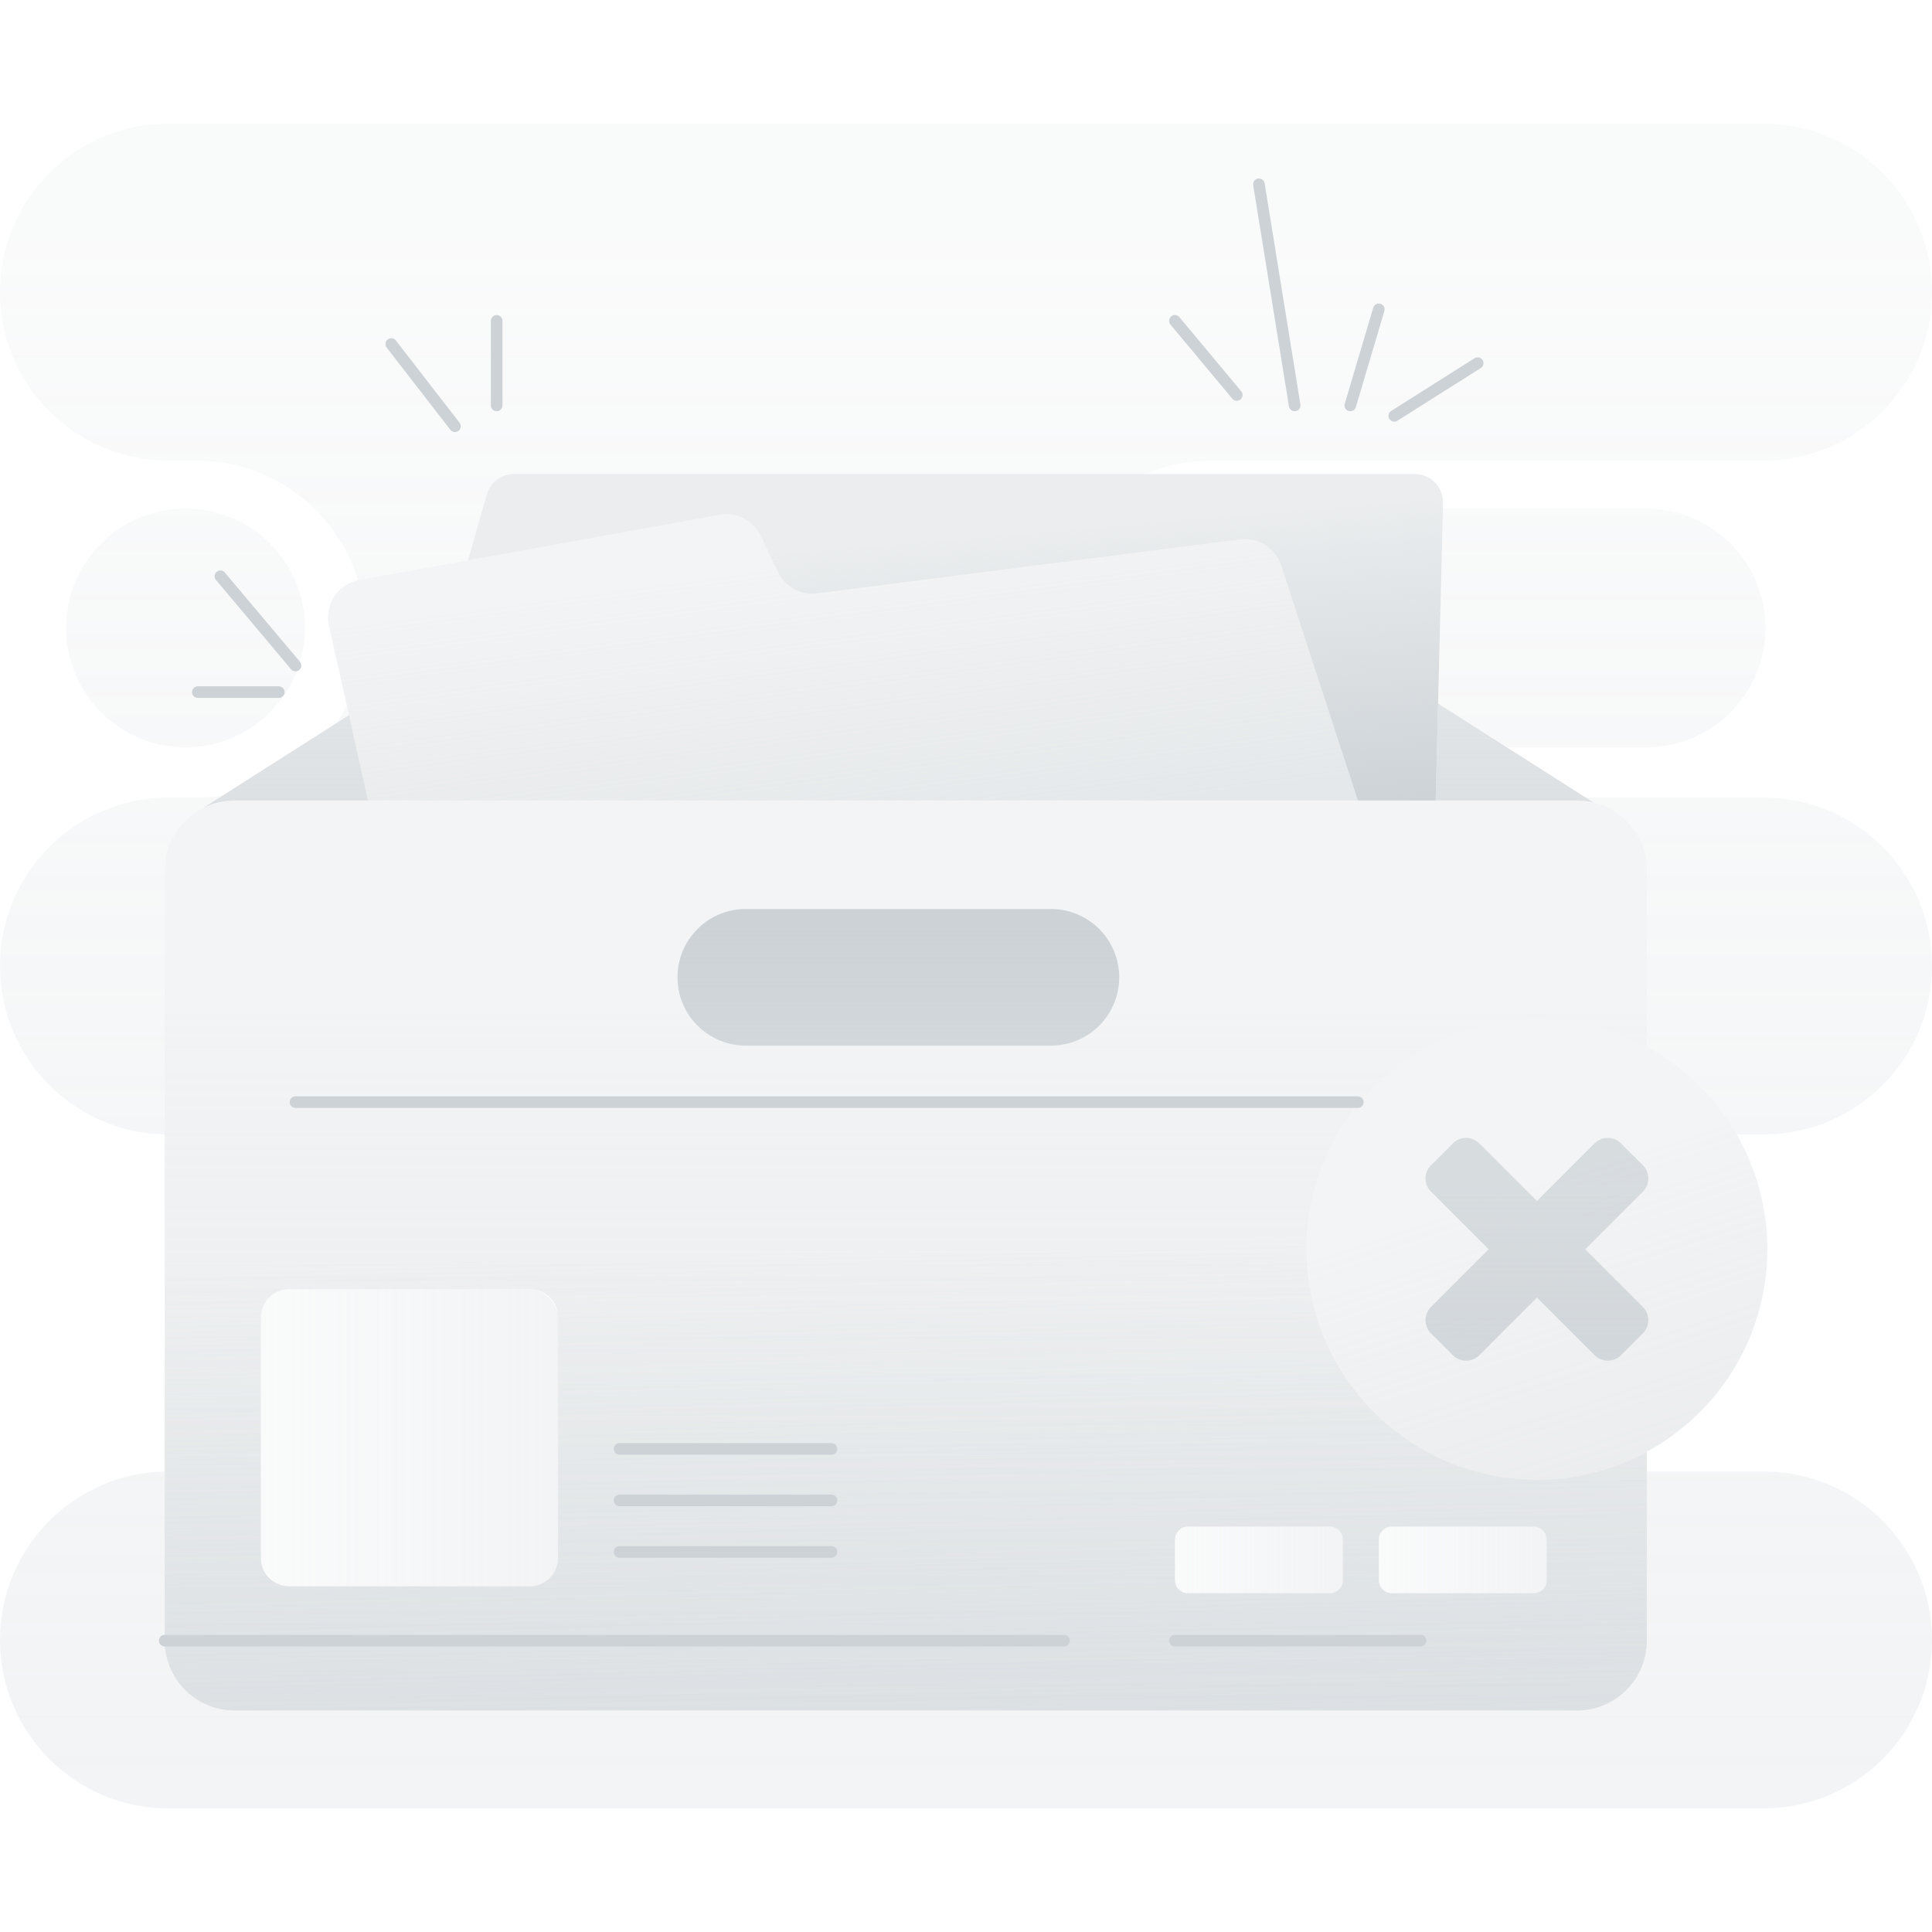 <svg xmlns="http://www.w3.org/2000/svg" xmlns:xlink="http://www.w3.org/1999/xlink" viewBox="0 0 1000 1000" id="no-folder"><defs><linearGradient id="a" x1="57.62" x2="57.62" y1="121.77" y2="914" gradientUnits="userSpaceOnUse"><stop offset="0" stop-color="#ccd2d6" stop-opacity=".1"></stop><stop offset="1" stop-color="#ccd2d6" stop-opacity=".25"></stop></linearGradient><linearGradient id="d" x1="177.37" x2="177.37" y1="121.77" y2="914" xlink:href="#a"></linearGradient><linearGradient id="e" x1="500" x2="500" y1="121.77" y2="914" xlink:href="#a"></linearGradient><linearGradient id="f" x1="910.38" x2="910.38" y1="121.77" y2="914" xlink:href="#a"></linearGradient><linearGradient id="g" x1="500" x2="500" y1="121.77" y2="914" xlink:href="#a"></linearGradient><linearGradient id="h" x1="96.03" x2="96.03" y1="121.77" y2="914" xlink:href="#a"></linearGradient><linearGradient id="i" x1="829.06" x2="829.06" y1="121.77" y2="914" xlink:href="#a"></linearGradient><linearGradient id="b" x1="783.95" x2="783.95" y1="327.04" y2="461.08" gradientUnits="userSpaceOnUse"><stop offset="0" stop-color="#ccd2d6" stop-opacity=".7"></stop><stop offset="1" stop-color="#ccd2d6"></stop></linearGradient><linearGradient id="j" x1="147.83" x2="147.83" y1="327.04" y2="461.08" xlink:href="#b"></linearGradient><linearGradient id="c" x1="468.82" x2="468.82" y1="520.06" y2="914.41" gradientUnits="userSpaceOnUse"><stop offset="0" stop-color="#ccd2d6" stop-opacity=".25"></stop><stop offset="1" stop-color="#ccd2d6" stop-opacity=".5"></stop></linearGradient><linearGradient id="k" x1="468.73" x2="477.92" y1="646.3" y2="1010.89" gradientUnits="userSpaceOnUse"><stop offset="0" stop-color="#ccd2d6" stop-opacity="0"></stop><stop offset=".86" stop-color="#ccd2d6" stop-opacity=".5"></stop></linearGradient><linearGradient id="l" x1="713.66" x2="800.59" y1="807.42" y2="807.42" xlink:href="#a"></linearGradient><linearGradient id="m" x1="608.15" x2="695.08" y1="807.42" y2="807.42" xlink:href="#a"></linearGradient><linearGradient id="n" x1="464.98" x2="464.98" y1="581.34" y2="479.98" gradientUnits="userSpaceOnUse"><stop offset="0" stop-color="#ccd2d6" stop-opacity=".8"></stop><stop offset="1" stop-color="#ccd2d6"></stop></linearGradient><linearGradient id="o" x1="135.03" x2="288.87" y1="744.14" y2="744.14" xlink:href="#a"></linearGradient><linearGradient id="p" x1="425.87" x2="445.27" y1="290.15" y2="434.15" xlink:href="#c"></linearGradient><linearGradient id="q" x1="494.95" x2="508.22" y1="279.04" y2="437.34" gradientUnits="userSpaceOnUse"><stop offset="0" stop-color="#ccd2d6" stop-opacity=".4"></stop><stop offset="1" stop-color="#ccd2d6"></stop></linearGradient><linearGradient id="r" x1="784.97" x2="868.71" y1="614.47" y2="869.79" xlink:href="#c"></linearGradient><linearGradient id="s" x1="795.51" x2="795.51" y1="608.15" y2="817.93" xlink:href="#b"></linearGradient></defs><g><path fill="url(#a)" d="m25.55,561.66c-15.78-15.77-25.55-37.58-25.55-61.66,0-48.16,39.06-87.2,87.22-87.2h14.56c4.58,0,9.08-.35,13.47-1.03l-10.07,6.41c-3.69,1.86-7.03,4.33-9.85,7.28-6.23,6.48-10.07,15.3-10.07,25.01v136.71c-23.3-.5-44.35-10.15-59.71-25.52Z"></path><path fill="url(#d)" d="m174.13,374.29c1.97-2.92,3.76-5.96,5.37-9.12l1.12,4.99-6.48,4.13Z"></path><path fill="url(#e)" d="m974.45,787.16c15.78,15.78,25.55,37.58,25.55,61.66,0,48.16-39.06,87.21-87.22,87.21H87.22c-24.08,0-45.89-9.76-61.67-25.54-15.78-15.79-25.55-37.59-25.55-61.67,0-47.5,38.01-86.14,85.26-87.17v87.57c0,19.95,16.18,36.12,36.13,36.12h694.86c19.95,0,36.13-16.17,36.13-36.12v-87.6h60.41c24.08,0,45.89,9.76,61.67,25.55Z"></path><path fill="url(#f)" d="m974.45,438.34c15.78,15.78,25.55,37.58,25.55,61.66,0,48.17-39.06,87.21-87.22,87.21h-13.88c-11-19.1-27.13-34.86-46.52-45.4v-91.34c0-17-11.76-31.28-27.59-35.1l-4.02-2.56h92.02c24.08,0,45.89,9.76,61.67,25.54Z"></path><path fill="url(#g)" d="m25.55,212.84C9.77,197.07,0,175.28,0,151.2,0,103.04,39.06,63.98,87.22,63.98h825.57c24.08,0,45.89,9.77,61.67,25.55,15.78,15.78,25.55,37.59,25.55,61.67,0,48.16-39.06,87.2-87.22,87.2h-285.6c-12.16,0-23.74,2.49-34.25,6.99h-326.9c-6.53,0-12.24,4.31-14.03,10.57l-9.75,34.08-56.3,10.16c-.23.04-.46.08-.69.14-4.2-13.93-11.79-26.37-21.82-36.4-15.79-15.78-37.59-25.54-61.67-25.54h-14.56c-24.08,0-45.89-9.77-61.67-25.55Z"></path><circle cx="96.03" cy="325.01" r="61.8" fill="url(#h)"></circle><path fill="url(#i)" d="m913.77,325c0,34.14-27.65,61.8-61.78,61.8h-72.06l-35.58-22.65,2.48-100.93h105.16c34.13,0,61.78,27.65,61.78,61.78Z"></path></g><g><g><g><path fill="url(#b)" d="m824.78,415.37c-2.73-.68-5.58-1.03-8.53-1.03h-73.15l1.25-50.18,80.43,51.21Z" opacity=".75"></path><path fill="url(#j)" d="m190.5,414.34h-69.11c-5.84,0-11.34,1.38-16.21,3.84l75.45-48.03,9.88,44.18Z" opacity=".75"></path></g><path fill="url(#c)" d="m795.51,527.4c20.6,0,39.97,5.22,56.87,14.41v-91.34c0-17-11.76-31.28-27.59-35.09-2.74-.69-5.59-1.04-8.54-1.04H121.39c-5.85,0-11.34,1.38-16.22,3.84-11.81,5.93-19.91,18.18-19.91,32.29v398.73c0,19.96,16.17,36.13,36.13,36.13h694.86c19.96,0,36.13-16.17,36.13-36.13v-97.77c-1.55.85-3.11,1.66-4.7,2.43-15.75,7.7-33.46,12-52.17,12-65.85,0-119.23-53.38-119.23-119.24,0-29.03,10.38-55.64,27.64-76.32,21.85-26.22,54.77-42.9,91.59-42.9Zm-81.85,269.55c0-3.75,3.04-6.78,6.79-6.78h73.36c3.75,0,6.78,3.03,6.78,6.78v20.93c0,3.75-3.03,6.79-6.78,6.79h-73.36c-3.75,0-6.79-3.04-6.79-6.79v-20.93Zm-424.8,9.41c0,8.12-6.58,14.7-14.7,14.7h-124.43c-8.11,0-14.7-6.58-14.7-14.7v-124.43c0-8.11,6.59-14.71,14.7-14.71h124.43c8.12,0,14.7,6.6,14.7,14.71v124.43Zm280.09-275.48c-6.4,6.41-15.25,10.36-25.01,10.36h-157.94c-19.53,0-35.37-15.83-35.37-35.38,0-9.78,3.97-18.61,10.37-25.01,6.39-6.41,15.25-10.37,25-10.37h157.94c19.54,0,35.38,15.84,35.38,35.38,0,9.77-3.97,18.62-10.37,25.02Zm119.35,259.29c3.75,0,6.78,3.03,6.78,6.78v20.93c0,3.75-3.03,6.79-6.78,6.79h-73.37c-3.75,0-6.78-3.04-6.78-6.79v-20.93c0-3.75,3.03-6.78,6.78-6.78h73.37Z"></path><path fill="url(#k)" d="m795.51,527.4c20.6,0,39.97,5.22,56.87,14.41v-91.34c0-17-11.76-31.28-27.59-35.09-2.74-.69-5.59-1.04-8.54-1.04H121.39c-5.85,0-11.34,1.38-16.22,3.84-11.81,5.93-19.91,18.18-19.91,32.29v398.73c0,19.96,16.17,36.13,36.13,36.13h694.86c19.96,0,36.13-16.17,36.13-36.13v-97.77c-1.55.85-3.11,1.66-4.7,2.43-15.75,7.7-33.46,12-52.17,12-65.85,0-119.23-53.38-119.23-119.24,0-29.03,10.38-55.64,27.64-76.32,21.85-26.22,54.77-42.9,91.59-42.9Zm-81.85,269.55c0-3.75,3.04-6.78,6.79-6.78h73.36c3.75,0,6.78,3.03,6.78,6.78v20.93c0,3.75-3.03,6.79-6.78,6.79h-73.36c-3.75,0-6.79-3.04-6.79-6.79v-20.93Zm-424.8,9.41c0,8.12-6.58,14.7-14.7,14.7h-124.43c-8.11,0-14.7-6.58-14.7-14.7v-124.43c0-8.11,6.59-14.71,14.7-14.71h124.43c8.12,0,14.7,6.6,14.7,14.71v124.43Zm280.09-275.48c-6.4,6.41-15.25,10.36-25.01,10.36h-157.94c-19.53,0-35.37-15.83-35.37-35.38,0-9.78,3.97-18.61,10.37-25.01,6.39-6.41,15.25-10.37,25-10.37h157.94c19.54,0,35.38,15.84,35.38,35.38,0,9.77-3.97,18.62-10.37,25.02Zm119.35,259.29c3.75,0,6.78,3.03,6.78,6.78v20.93c0,3.75-3.03,6.79-6.78,6.79h-73.37c-3.75,0-6.78-3.04-6.78-6.79v-20.93c0-3.75,3.03-6.78,6.78-6.78h73.37Z"></path><path fill="url(#l)" d="m800.59,796.95v20.93c0,3.75-3.03,6.79-6.78,6.79h-73.36c-3.75,0-6.79-3.04-6.79-6.79v-20.93c0-3.75,3.04-6.78,6.79-6.78h73.36c3.75,0,6.78,3.03,6.78,6.78Z"></path><path fill="url(#m)" d="m695.08,796.95v20.93c0,3.75-3.03,6.79-6.78,6.79h-73.37c-3.75,0-6.78-3.04-6.78-6.79v-20.93c0-3.75,3.03-6.78,6.78-6.78h73.37c3.75,0,6.78,3.03,6.78,6.78Z"></path><path fill="url(#n)" d="m579.32,505.86c0,9.77-3.96,18.62-10.36,25.02-6.4,6.4-15.25,10.36-25.01,10.36h-157.94c-19.53,0-35.37-15.84-35.37-35.39,0-9.77,3.96-18.61,10.36-25.01,6.4-6.4,15.25-10.36,25.01-10.36h157.94c19.53,0,35.37,15.84,35.37,35.37Z"></path><rect width="153.84" height="153.84" x="135.03" y="667.22" fill="url(#o)" rx="14.7" ry="14.7"></rect><g><path fill="#ccd2d6" d="M430.39 806.28h-109.73c-1.66 0-3-1.34-3-3s1.34-3 3-3h109.73c1.66 0 3 1.34 3 3s-1.34 3-3 3zM430.39 779.62h-109.73c-1.66 0-3-1.34-3-3s1.34-3 3-3h109.73c1.66 0 3 1.34 3 3s-1.34 3-3 3zM430.39 752.95h-109.73c-1.66 0-3-1.34-3-3s1.34-3 3-3h109.73c1.66 0 3 1.34 3 3s-1.34 3-3 3z"></path></g><g><path fill="#ccd2d6" d="M550.72 852.21H85.26c-1.66 0-3-1.34-3-3s1.34-3 3-3h465.46c1.66 0 3 1.34 3 3s-1.34 3-3 3zM735.32 852.21h-127.17c-1.66 0-3-1.34-3-3s1.34-3 3-3h127.17c1.66 0 3 1.34 3 3s-1.34 3-3 3z"></path></g><path fill="#ccd2d6" d="m702.82,573.48H152.95c-1.66,0-3-1.34-3-3s1.34-3,3-3h549.87c1.66,0,3,1.34,3,3s-1.34,3-3,3Z"></path><path fill="url(#p)" d="m702.82,414.34H190.5l-9.88-44.18-10.35-46.34c-2.44-10.9,4.69-21.64,15.68-23.62l56.3-10.16,130.32-23.52c8.7-1.58,17.39,2.87,21.21,10.86l8.96,18.77c3.66,7.66,11.81,12.1,20.22,11.02l218.99-27.93c9.36-1.19,18.24,4.42,21.17,13.39l39.71,121.72Z"></path><path fill="url(#q)" d="m746.91,260.33l-2.56,103.83-1.25,50.18h-40.29l-39.71-121.72c-2.93-8.97-11.81-14.58-21.17-13.39l-218.99,27.93c-8.41,1.08-16.56-3.36-20.22-11.02l-8.96-18.77c-3.82-7.99-12.51-12.44-21.21-10.86l-130.32,23.52,9.75-34.08c1.79-6.27,7.51-10.58,14.03-10.58h466.3c8.19,0,14.78,6.75,14.58,14.94Z"></path><g><path fill="#ccd2d6" d="M235.49 223.64c-.9 0-1.78-.4-2.37-1.16l-32.97-42.56c-1.01-1.31-.78-3.19.54-4.21 1.31-1.01 3.19-.78 4.21.53l32.97 42.56c1.01 1.31.78 3.19-.54 4.21-.55.42-1.19.63-1.83.63zM257.07 212.85c-1.66 0-3-1.34-3-3v-43.76c0-1.66 1.34-3 3-3s3 1.34 3 3v43.76c0 1.66-1.34 3-3 3zM670.12 212.85c-1.45 0-2.72-1.05-2.96-2.52l-18.51-114.48c-.26-1.64.85-3.18 2.48-3.44 1.63-.27 3.18.85 3.44 2.48l18.51 114.48c.26 1.64-.85 3.18-2.48 3.44-.16.03-.32.04-.48.04zM698.91 212.85c-.28 0-.57-.04-.85-.12-1.59-.47-2.49-2.14-2.02-3.73l14.76-49.76c.47-1.59 2.14-2.49 3.73-2.02 1.59.47 2.49 2.14 2.02 3.73l-14.76 49.76c-.39 1.3-1.58 2.15-2.88 2.15zM640.15 207.45c-.86 0-1.71-.37-2.31-1.08l-32-38.37c-1.06-1.27-.89-3.16.38-4.23 1.27-1.06 3.17-.89 4.23.38l32 38.37c1.06 1.27.89 3.16-.38 4.23-.56.47-1.24.7-1.92.7zM721.69 218.24c-1 0-1.97-.49-2.54-1.4-.88-1.4-.47-3.25.93-4.14l43.16-27.28c1.4-.89 3.25-.47 4.14.93.88 1.4.47 3.25-.93 4.14l-43.16 27.28c-.5.31-1.05.46-1.6.46zM152.95 347.48c-.86 0-1.7-.36-2.3-1.07l-38.86-46.21c-1.07-1.27-.9-3.16.37-4.23 1.27-1.07 3.16-.9 4.23.37l38.86 46.21c1.07 1.27.9 3.16-.37 4.23-.56.47-1.25.7-1.93.7zM144.31 361.23h-41.91c-1.66 0-3-1.34-3-3s1.34-3 3-3h41.91c1.66 0 3 1.34 3 3s-1.34 3-3 3z"></path></g></g><g><path fill="url(#r)" d="m914.74,646.62c0,47.14-27.36,87.9-67.06,107.23-15.75,7.7-33.46,12-52.17,12-65.84,0-119.22-53.38-119.22-119.24,0-29.03,10.37-55.64,27.63-76.32,21.85-26.22,54.77-42.9,91.59-42.9,65.86,0,119.24,53.38,119.24,119.22Z"></path><path fill="url(#s)" d="m850.34,690.13l-11.33,11.33c-3.77,3.77-9.89,3.77-13.66,0l-29.83-29.83-29.84,29.83c-3.76,3.77-9.88,3.77-13.66,0l-11.33-11.33c-3.78-3.78-3.78-9.9,0-13.67l29.83-29.82-29.83-29.84c-3.77-3.77-3.78-9.88,0-13.66l11.33-11.33c3.77-3.77,9.89-3.77,13.66,0l29.84,29.84,29.83-29.84c3.77-3.77,9.89-3.77,13.66,0l11.33,11.33c3.78,3.78,3.77,9.89,0,13.66l-29.83,29.84,29.83,29.82c3.78,3.77,3.78,9.89,0,13.67Z"></path></g></g></svg>